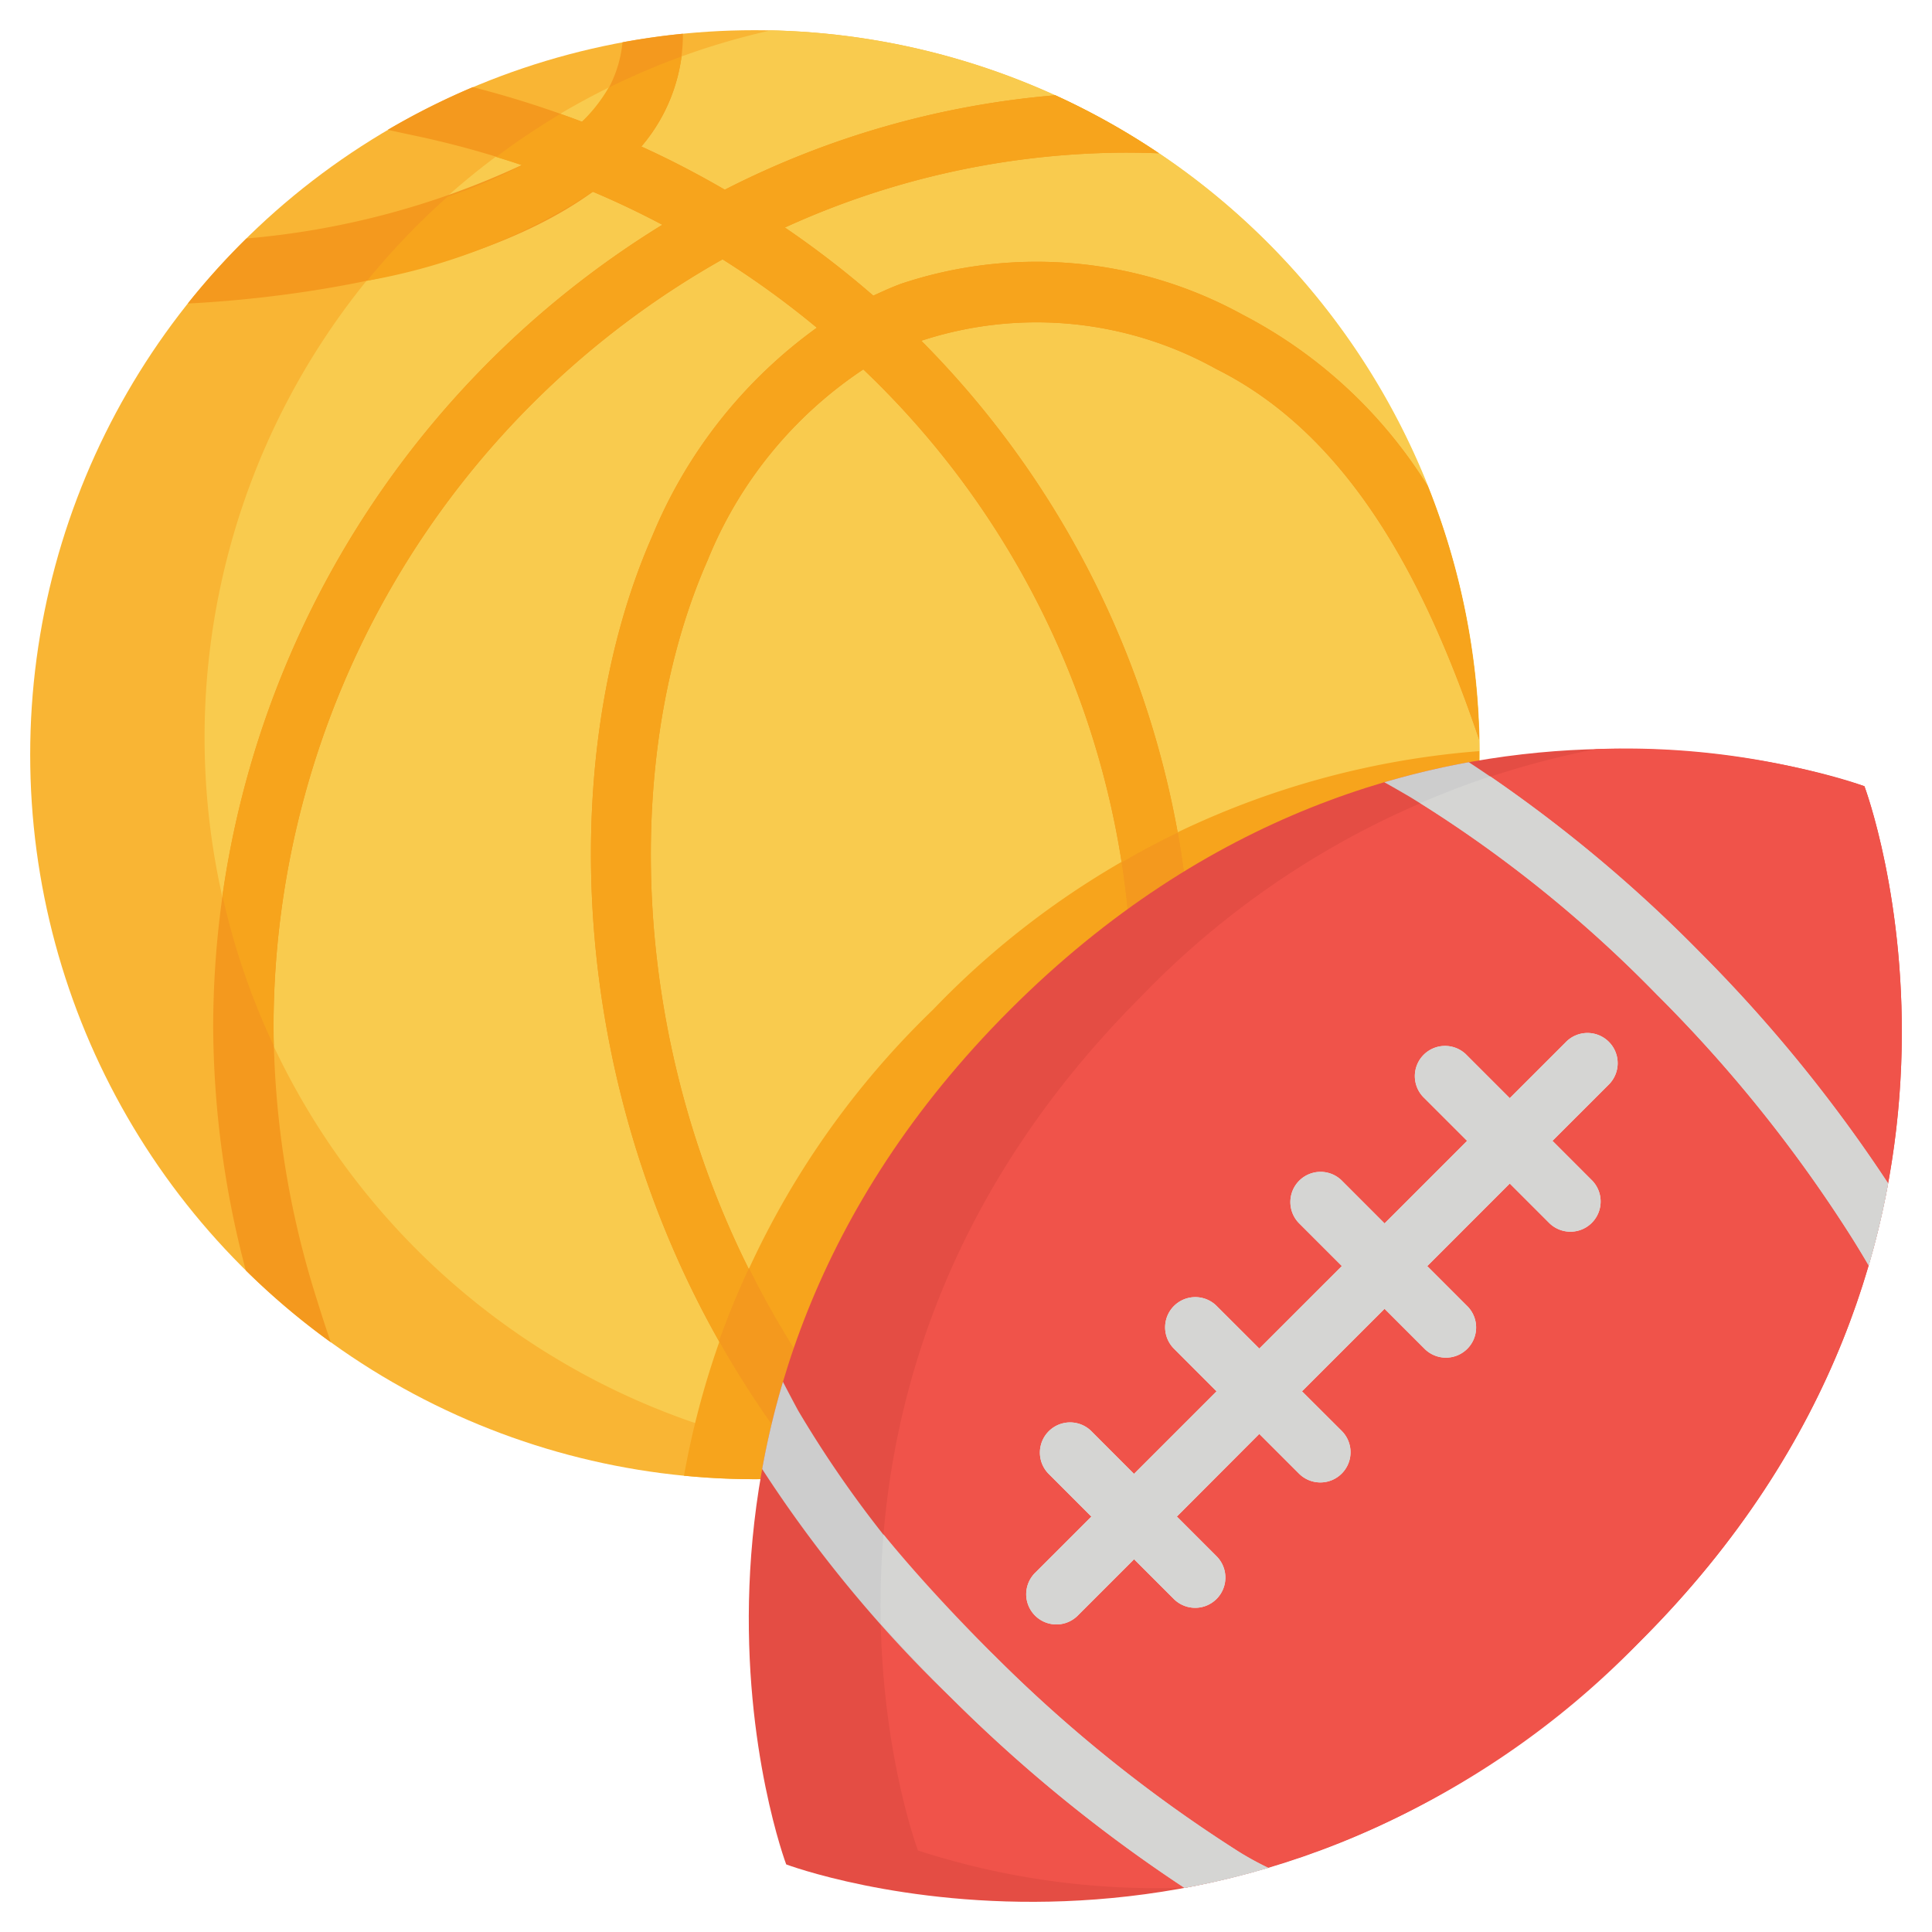 <svg id="flat" height="512" viewBox="0 0 64 64" width="512" xmlns="http://www.w3.org/2000/svg"><circle cx="25" cy="25" fill="#f9b534" r="24"/><path d="m25.535 1.006a24 24 0 0 0 4.724 47.415 24 24 0 0 0 -4.724-47.415z" fill="#f9cb4e"/><path d="m47.294 16.1a15.759 15.759 0 0 0 -6.119-5.67 14.178 14.178 0 0 0 -11.308-1.036c-.321.116-.629.259-.938.4a31.416 31.416 0 0 0 -2.929-2.257 27.393 27.393 0 0 1 10.712-2.473c.579-.016 1.163-.006 1.676.014a24.03 24.03 0 0 0 -3.432-1.922 29.455 29.455 0 0 0 -10.946 3.128c-.892-.517-1.813-1-2.764-1.43a5.694 5.694 0 0 0 1.375-3.615c0-.041 0-.082 0-.122q-1.015.1-2 .283a4.017 4.017 0 0 1 -1.34 2.633 33.583 33.583 0 0 0 -3.619-1.147 24.08 24.08 0 0 0 -2.817 1.414c.34.075.716.156 1.134.245a31.132 31.132 0 0 1 3.308.921 26.992 26.992 0 0 1 -9.123 2.434 23.979 23.979 0 0 0 -1.944 2.155c.294-.015.617-.035.969-.062 2.568-.193 8.716-.926 12.451-3.641q1.183.5 2.3 1.094a31.243 31.243 0 0 0 -14.878 26.571 31.965 31.965 0 0 0 1.081 8.067 24.055 24.055 0 0 0 2.814 2.38c-.141-.411-.293-.874-.454-1.394a30.38 30.38 0 0 1 -1.441-9.053 29.224 29.224 0 0 1 14.874-25.426 29.6 29.6 0 0 1 3.123 2.265 16.036 16.036 0 0 0 -5.45 6.9c-3.555 8.066-2.839 21.262 5.291 31.17a23.055 23.055 0 0 0 2.356-.3c-.151-.19-.269-.325-.4-.473-8-9.335-8.784-21.951-5.418-29.587a13.807 13.807 0 0 1 5.16-6.328 28.621 28.621 0 0 1 8.9 20.781 27.709 27.709 0 0 1 -3.2 13.262c-.221.411-.427.777-.609 1.1a23.945 23.945 0 0 0 2.982-1.4 30.878 30.878 0 0 0 -6.15-34.69l.025-.011a12.238 12.238 0 0 1 9.738.942c3.052 1.52 5.478 4.424 7.414 8.879.514 1.18.947 2.356 1.3 3.4a23.922 23.922 0 0 0 -1.704-8.401z" fill="#f4991e"/><path d="m47.294 16.1a15.759 15.759 0 0 0 -6.119-5.67 14.178 14.178 0 0 0 -11.308-1.036c-.321.116-.629.259-.938.4a31.416 31.416 0 0 0 -2.929-2.257 27.393 27.393 0 0 1 10.712-2.473c.579-.016 1.163-.006 1.676.014a24.03 24.03 0 0 0 -3.432-1.922 29.455 29.455 0 0 0 -10.946 3.128c-.892-.517-1.813-1-2.764-1.43a5.861 5.861 0 0 0 1.334-2.983 23.712 23.712 0 0 0 -2.421 1.036 5.176 5.176 0 0 1 -.883 1.126q-.354-.134-.711-.26a24.034 24.034 0 0 0 -2.129 1.427q.428.13.851.272a16.243 16.243 0 0 1 -2.464 1.047 24.164 24.164 0 0 0 -2.661 2.781 20.038 20.038 0 0 0 7.478-2.948q1.183.5 2.3 1.094a31.288 31.288 0 0 0 -14.572 22.22 23.814 23.814 0 0 0 1.7 4.974q-.008-.312-.008-.623a29.224 29.224 0 0 1 14.876-25.426 29.6 29.6 0 0 1 3.123 2.265 16.036 16.036 0 0 0 -5.45 6.9c-3.443 7.812-2.879 20.434 4.541 30.222a24.068 24.068 0 0 0 2.889.386l-.182-.213c-8-9.335-8.784-21.951-5.418-29.587a13.807 13.807 0 0 1 5.16-6.328 28.621 28.621 0 0 1 8.9 20.781 27.709 27.709 0 0 1 -3.2 13.262c-.221.411-.427.777-.609 1.1a23.945 23.945 0 0 0 2.982-1.4 30.878 30.878 0 0 0 -6.15-34.69l.025-.011a12.238 12.238 0 0 1 9.738.942c3.052 1.52 5.478 4.424 7.414 8.879.514 1.18.947 2.356 1.3 3.4a23.922 23.922 0 0 0 -1.705-8.399z" fill="#f7a41c"/><path d="m22.658 48.885c.771.074 1.552.115 2.342.115a24 24 0 0 0 24-24c0-.04 0-.078 0-.118a28.084 28.084 0 0 0 -18.1 8.572 28.371 28.371 0 0 0 -8.242 15.431z" fill="#f7a41c"/><g fill="#f4991e"><path d="m34.3 46.279c-.221.411-.427.777-.609 1.1a23.945 23.945 0 0 0 2.982-1.4 30.629 30.629 0 0 0 2.827-12.962 31.105 31.105 0 0 0 -.485-5.432c-.617.3-1.236.624-1.857.988a28.966 28.966 0 0 1 .342 4.444 27.709 27.709 0 0 1 -3.2 13.262z"/><path d="m29.039 48.364-.182-.213a29.785 29.785 0 0 1 -4.045-6.135c-.379.811-.706 1.614-.988 2.408a31.668 31.668 0 0 0 2.326 3.554 24.068 24.068 0 0 0 2.889.386z"/><path d="m34.3 46.279c-.221.411-.427.777-.609 1.1a23.945 23.945 0 0 0 2.982-1.4 30.629 30.629 0 0 0 2.827-12.962 31.105 31.105 0 0 0 -.485-5.432c-.617.3-1.236.624-1.857.988a28.966 28.966 0 0 1 .342 4.444 27.709 27.709 0 0 1 -3.2 13.262z"/><path d="m29.039 48.364-.182-.213a29.785 29.785 0 0 1 -4.045-6.135c-.379.811-.706 1.614-.988 2.408a31.668 31.668 0 0 0 2.326 3.554 24.068 24.068 0 0 0 2.889.386z"/></g><path d="m33.454 33.454c-13.128 13.127-7.41 28.307-7.41 28.307s15.18 5.718 28.307-7.41 7.41-28.307 7.41-28.307-15.18-5.718-28.307 7.41z" fill="#e44d44"/><path d="m61.761 26.044a25.655 25.655 0 0 0 -8.886-1.229 28.459 28.459 0 0 0 -15.057 8.178c-13.127 13.127-7.409 28.307-7.409 28.307a25.623 25.623 0 0 0 8.885 1.229 28.446 28.446 0 0 0 15.057-8.177c13.128-13.128 7.41-28.308 7.41-28.308z" fill="#f0534a"/><path d="m32.951 54.854a37.148 37.148 0 0 1 -6.515-8.133c-.184-.341-.348-.654-.5-.947a26.811 26.811 0 0 0 -.689 2.889 42.887 42.887 0 0 0 6.289 7.605 49.627 49.627 0 0 0 7.7 6.271 26.983 26.983 0 0 0 2.774-.666 10.5 10.5 0 0 1 -.939-.51 47.3 47.3 0 0 1 -8.12-6.509z" fill="#cdcdcd"/><path d="m56.286 31.519a46.237 46.237 0 0 0 -7.629-6.27 27.037 27.037 0 0 0 -2.8.664c.218.122.509.286.872.5a42.018 42.018 0 0 1 8.145 6.522 46.374 46.374 0 0 1 6.506 8.12c.208.334.381.622.523.866a26.735 26.735 0 0 0 .645-2.718 48.961 48.961 0 0 0 -6.262-7.684z" fill="#cdcdcd"/><path d="m51.868 34.524-1.855 1.854-1.425-1.425a1 1 0 1 0 -1.414 1.414l1.426 1.425-2.734 2.735-1.426-1.427a1 1 0 0 0 -1.414 1.414l1.425 1.425-2.735 2.734-1.425-1.423a1 1 0 0 0 -1.414 1.414l1.423 1.425-2.735 2.735-1.422-1.424a1 1 0 0 0 -1.414 1.414l1.424 1.425-1.853 1.853a1 1 0 1 0 1.414 1.414l1.854-1.854 1.315 1.315a1 1 0 0 0 1.417-1.414l-1.315-1.315 2.731-2.738 1.315 1.315a1 1 0 1 0 1.414-1.415l-1.315-1.311 2.735-2.734 1.314 1.314a1 1 0 1 0 1.414-1.414l-1.314-1.314 2.734-2.735 1.315 1.315a1 1 0 0 0 1.414-1.414l-1.315-1.315 1.855-1.854a1 1 0 1 0 -1.414-1.414z" fill="#eaeae8"/><path d="m41.075 61.363a47.3 47.3 0 0 1 -8.124-6.509c-1.431-1.431-2.655-2.768-3.684-4.025a28.208 28.208 0 0 0 -.091 2.958q1.08 1.2 2.361 2.481a49.633 49.633 0 0 0 7.69 6.262h.067a26.611 26.611 0 0 0 2.72-.655 10.5 10.5 0 0 1 -.939-.512z" fill="#d5d5d3"/><path d="m61.378 41.053c.208.334.381.622.523.866a26.735 26.735 0 0 0 .645-2.718 48.961 48.961 0 0 0 -6.26-7.682 47.72 47.72 0 0 0 -6.917-5.8q-1.146.378-2.321.886a42.788 42.788 0 0 1 7.824 6.33 46.374 46.374 0 0 1 6.506 8.118z" fill="#d5d5d3"/><path d="m51.868 34.524-1.855 1.854-1.425-1.425a1 1 0 1 0 -1.414 1.414l1.426 1.425-2.734 2.735-1.426-1.427a1 1 0 0 0 -1.414 1.414l1.425 1.425-2.735 2.734-1.425-1.423a1 1 0 0 0 -1.414 1.414l1.423 1.425-2.735 2.735-1.422-1.424a1 1 0 0 0 -1.414 1.414l1.424 1.425-1.853 1.853a1 1 0 1 0 1.414 1.414l1.854-1.854 1.315 1.315a1 1 0 0 0 1.417-1.414l-1.315-1.315 2.731-2.738 1.315 1.315a1 1 0 1 0 1.414-1.415l-1.315-1.311 2.735-2.734 1.314 1.314a1 1 0 1 0 1.414-1.414l-1.314-1.314 2.734-2.735 1.315 1.315a1 1 0 0 0 1.414-1.414l-1.315-1.315 1.855-1.854a1 1 0 1 0 -1.414-1.414z" fill="#d5d5d3"/></svg>